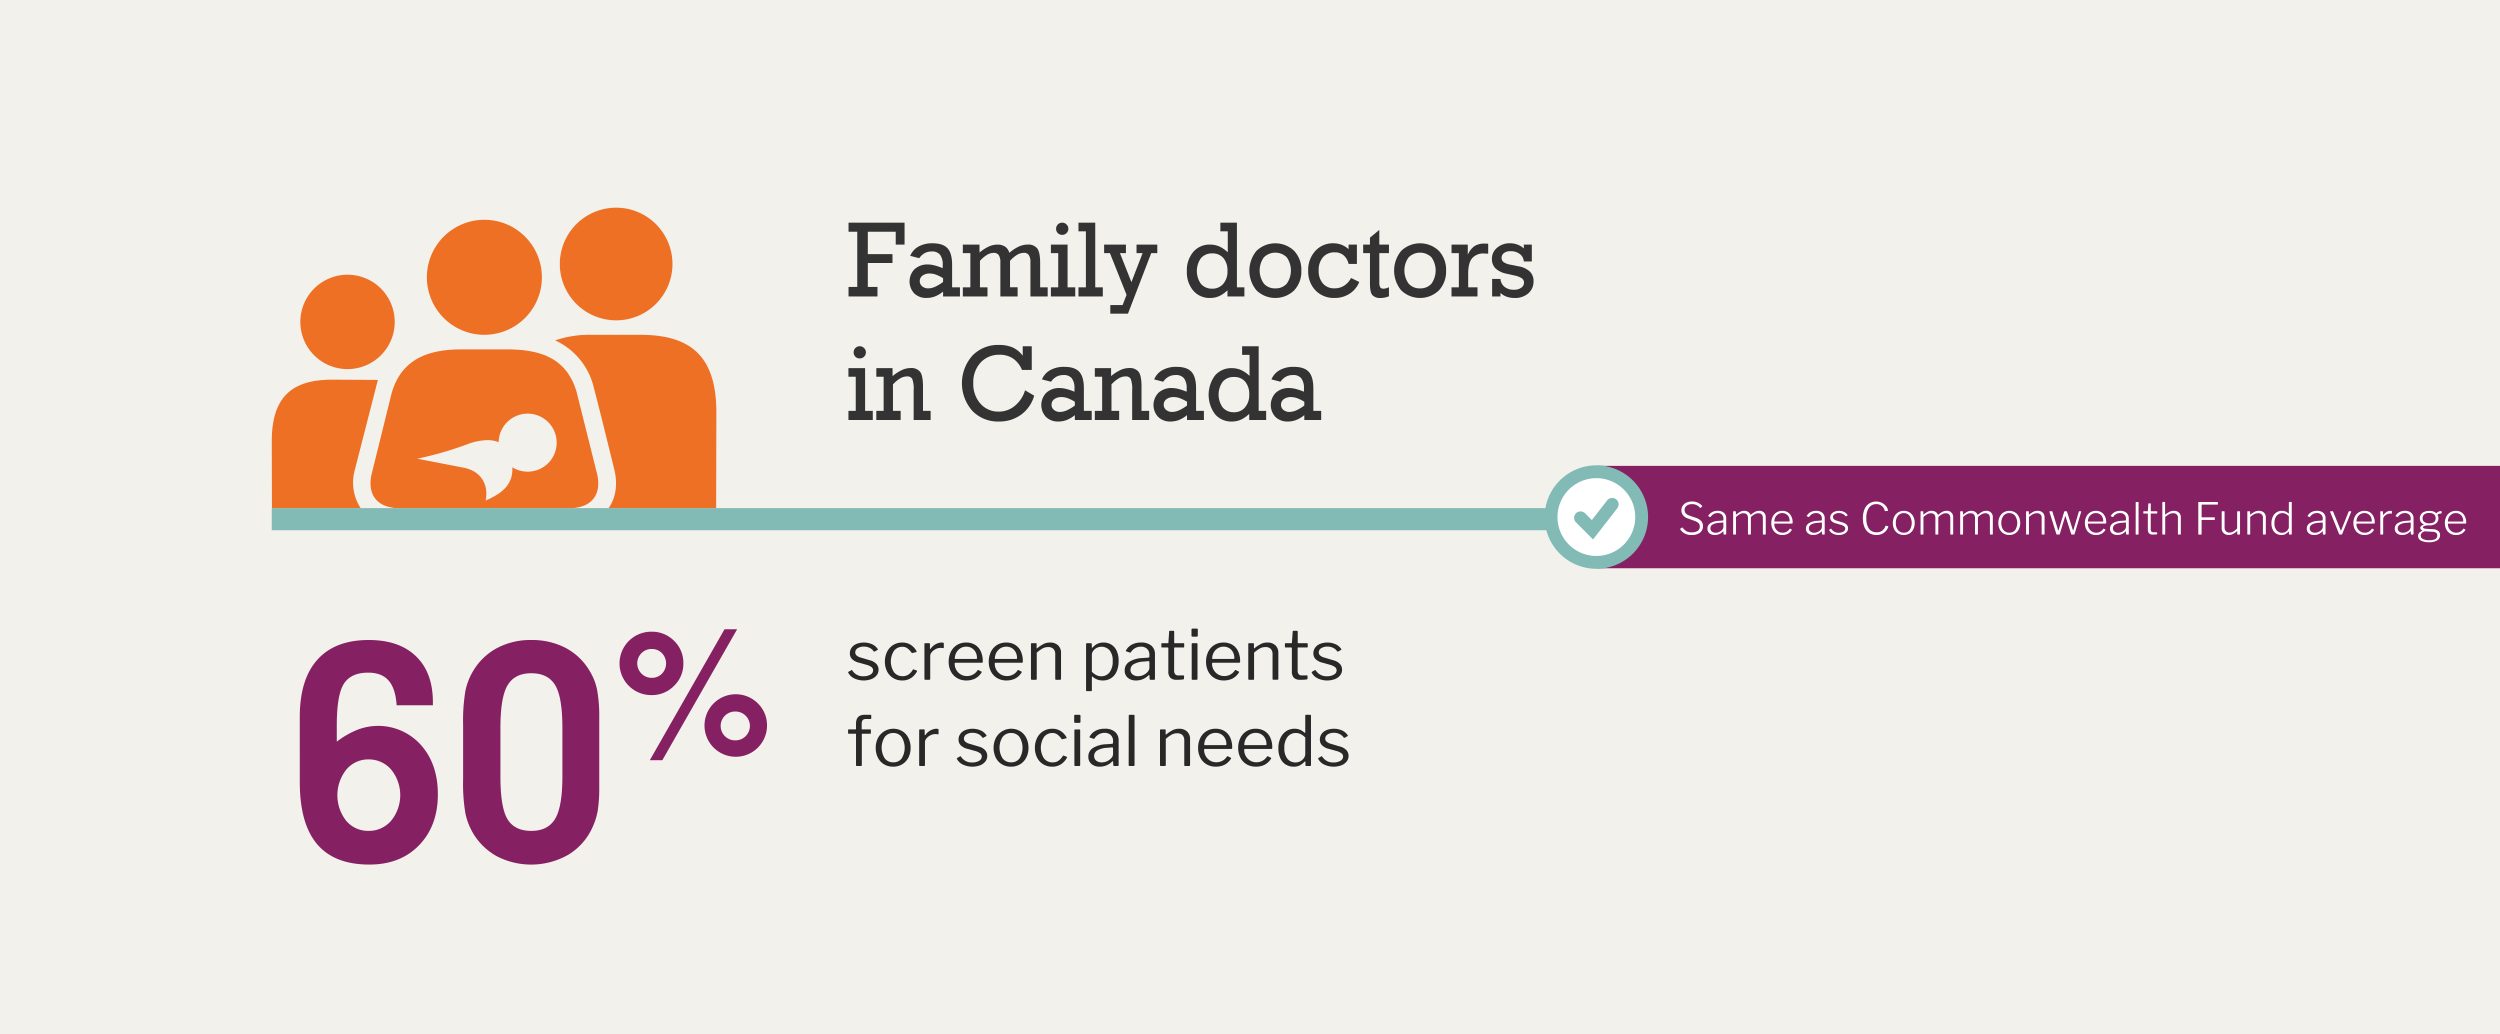 <svg xmlns="http://www.w3.org/2000/svg" width="870" height="359.874" viewBox="0 0 870 359.874"><defs><style>.cls-1{fill:#f3f1eb;}.cls-2{fill:#852062;}.cls-3{fill:#282828;}.cls-4{fill:#ed7024;}.cls-5{fill:#82bab5;}.cls-6{fill:#333;}.cls-7{fill:#fff;}</style></defs><title>cmwf</title><g id="Design"><rect class="cls-1" width="870" height="359.874"/><path class="cls-2" d="M138.029,245.439q-.366-5.811-2.774-8.584t-7.118-2.774q-5.969,0-8.454,3.846T117.2,252.505v5.6a29.993,29.993,0,0,1,7.171-4.135,19.951,19.951,0,0,1,22.089,5.261q5.915,6.623,5.914,17.194,0,10.941-6.516,17.692t-17.3,6.753q-12.2,0-18.215-7.119t-6.019-21.618V249.522q0-13.138,6.15-19.969t17.875-6.831q10.572,0,16.435,5.679t5.863,15.938v1.1Zm-9.788,43.706a10.151,10.151,0,0,0,7.878-3.533,14.085,14.085,0,0,0,0-17.8,10.148,10.148,0,0,0-7.878-3.533,9.876,9.876,0,0,0-7.72,3.533,14.389,14.389,0,0,0-.026,17.849A9.917,9.917,0,0,0,128.241,289.145Z"/><path class="cls-2" d="M161.165,271.244V252.191a61.862,61.862,0,0,1,.811-11.83,22.029,22.029,0,0,1,2.644-6.8,21.463,21.463,0,0,1,8.348-8.035,24.758,24.758,0,0,1,11.908-2.8,25.251,25.251,0,0,1,11.961,2.748,21.235,21.235,0,0,1,8.4,8.087A20.129,20.129,0,0,1,207.776,240a51.116,51.116,0,0,1,.759,10.05v23.711a51.1,51.1,0,0,1-.523,8.323,22.757,22.757,0,0,1-1.728,5.6,21.282,21.282,0,0,1-8.427,9.71,26.051,26.051,0,0,1-24.863.628,21.8,21.8,0,0,1-8.374-8.087,22.715,22.715,0,0,1-2.644-6.8A61.741,61.741,0,0,1,161.165,271.244Zm12.981-17.9V270.2q0,10.784,2.46,14.865t8.27,4.083q5.811,0,8.323-4.214t2.512-14.734V253.238q0-10.678-2.512-14.813t-8.323-4.135q-5.758,0-8.244,4.187T174.146,253.342Z"/><path class="cls-2" d="M237.811,230.85a10.6,10.6,0,0,1-3.25,7.828,10.722,10.722,0,0,1-7.827,3.219,11.032,11.032,0,1,1,0-22.063,10.741,10.741,0,0,1,7.857,3.189A10.592,10.592,0,0,1,237.811,230.85Zm-11,5.035a4.791,4.791,0,0,0,3.559-1.451,5.165,5.165,0,0,0-.015-7.151,4.834,4.834,0,0,0-3.544-1.437,4.91,4.91,0,0,0-3.575,1.451,5.032,5.032,0,0,0,0,7.121A4.878,4.878,0,0,0,226.81,235.885Zm25.321-16.9h4.39l-26.03,45.56h-4.35Zm14.792,33.628a10.878,10.878,0,1,1-3.2-7.842A10.619,10.619,0,0,1,266.923,252.608Zm-11.047,5.035a5.02,5.02,0,1,0,0-10.039,5.02,5.02,0,1,0,0,10.039Z"/><path class="cls-3" d="M302.652,225.462a4.427,4.427,0,0,0-2.028-.444,3.809,3.809,0,0,0-2.16.563,1.709,1.709,0,0,0-.84,1.477,1.414,1.414,0,0,0,.42,1,3.563,3.563,0,0,0,1.524.78l3.048.911a4.787,4.787,0,0,1,2.352,1.284,2.929,2.929,0,0,1,.768,2.029,3.078,3.078,0,0,1-.671,1.956,4.338,4.338,0,0,1-1.849,1.32,7.774,7.774,0,0,1-5.952-.265,4.438,4.438,0,0,1-2.04-1.908.4.4,0,0,1-.072-.191.218.218,0,0,1,.121-.193l.935-.527c.16-.1.279-.088.36.023a4.4,4.4,0,0,0,4.008,2.065,4.59,4.59,0,0,0,2.34-.588,1.684,1.684,0,0,0,.924-1.477,1.406,1.406,0,0,0-.552-1.127,5.149,5.149,0,0,0-1.8-.817l-2.472-.7a5.139,5.139,0,0,1-2.508-1.273,2.823,2.823,0,0,1-.756-1.992,3.325,3.325,0,0,1,.612-1.968,3.916,3.916,0,0,1,1.728-1.332,7.133,7.133,0,0,1,5.4.132,4.6,4.6,0,0,1,1.932,1.633q.168.238-.023.336l-1.009.552a.368.368,0,0,1-.144.048.329.329,0,0,1-.216-.121A3.582,3.582,0,0,0,302.652,225.462Z"/><path class="cls-3" d="M316.956,224.418a6.064,6.064,0,0,1,1.981,2.159l.048.193c0,.095-.057.152-.168.168l-1.321.312-.072.023c-.08,0-.16-.063-.239-.192a6.551,6.551,0,0,0-1.477-1.512,2.825,2.825,0,0,0-1.62-.479,3.612,3.612,0,0,0-2.976,1.38,6.847,6.847,0,0,0,.012,7.475,3.684,3.684,0,0,0,3.012,1.368,3.559,3.559,0,0,0,1.98-.551,5.155,5.155,0,0,0,1.548-1.7q.072-.12.144-.132a.282.282,0,0,1,.169.036l1.031.384c.112.048.144.152.1.311a6.257,6.257,0,0,1-2.04,2.269,5.4,5.4,0,0,1-3.1.876,5.915,5.915,0,0,1-3.12-.828,5.706,5.706,0,0,1-2.136-2.317,7.321,7.321,0,0,1-.768-3.407,7.543,7.543,0,0,1,.768-3.444,5.709,5.709,0,0,1,2.148-2.365,5.869,5.869,0,0,1,3.108-.839A5.3,5.3,0,0,1,316.956,224.418Z"/><path class="cls-3" d="M321.7,236.25v-12.1c0-.208.087-.311.264-.311h1.392a.233.233,0,0,1,.264.263v1.56c0,.1.028.152.084.169s.116-.017.18-.1a5.047,5.047,0,0,1,3.72-2.135q.84,0,.84.311v1.441q0,.24-.216.192a6.627,6.627,0,0,0-1.08-.072,3.4,3.4,0,0,0-1.512.408,4.279,4.279,0,0,0-1.368,1.056,2.029,2.029,0,0,0-.552,1.32V236.2a.319.319,0,0,1-.36.361h-1.32Q321.7,236.562,321.7,236.25Z"/><path class="cls-3" d="M332.8,233.13a4.25,4.25,0,0,0,1.523,1.559,4.035,4.035,0,0,0,2.113.577,4.272,4.272,0,0,0,3.744-1.993.355.355,0,0,1,.168-.108.288.288,0,0,1,.168.036l1.008.5c.128.081.144.192.048.337a5.869,5.869,0,0,1-2.232,2.1,6.762,6.762,0,0,1-3.1.66,6.1,6.1,0,0,1-3.144-.817,5.649,5.649,0,0,1-2.172-2.292,7.09,7.09,0,0,1-.78-3.372,7.621,7.621,0,0,1,.792-3.563,5.691,5.691,0,0,1,2.172-2.34,5.988,5.988,0,0,1,3.108-.816,5.884,5.884,0,0,1,3.036.767,5.144,5.144,0,0,1,2.028,2.244,7.892,7.892,0,0,1,.72,3.492v.1a.587.587,0,0,1-.072.324.322.322,0,0,1-.288.109h-9.192c-.144,0-.216.12-.216.359A4.223,4.223,0,0,0,332.8,233.13Zm6.78-3.817a.6.6,0,0,0,.336-.059.37.37,0,0,0,.072-.276,4.354,4.354,0,0,0-.444-1.956,3.527,3.527,0,0,0-1.3-1.441,3.627,3.627,0,0,0-1.98-.539,3.739,3.739,0,0,0-2.136.611,4.049,4.049,0,0,0-1.393,1.584,4.421,4.421,0,0,0-.455,2.076Z"/><path class="cls-3" d="M346.739,233.13a4.24,4.24,0,0,0,1.525,1.559,4.026,4.026,0,0,0,2.112.577,4.269,4.269,0,0,0,3.744-1.993.355.355,0,0,1,.168-.108.287.287,0,0,1,.168.036l1.008.5c.128.081.144.192.048.337a5.857,5.857,0,0,1-2.233,2.1,6.754,6.754,0,0,1-3.095.66,6.1,6.1,0,0,1-3.144-.817,5.658,5.658,0,0,1-2.173-2.292,7.113,7.113,0,0,1-.779-3.372,7.621,7.621,0,0,1,.792-3.563,5.684,5.684,0,0,1,2.172-2.34,5.989,5.989,0,0,1,3.107-.816,5.882,5.882,0,0,1,3.036.767,5.146,5.146,0,0,1,2.029,2.244,7.893,7.893,0,0,1,.719,3.492v.1a.588.588,0,0,1-.071.324.323.323,0,0,1-.288.109h-9.192c-.144,0-.216.12-.216.359A4.222,4.222,0,0,0,346.739,233.13Zm6.781-3.817a.6.6,0,0,0,.336-.059.374.374,0,0,0,.072-.276,4.367,4.367,0,0,0-.444-1.956,3.52,3.52,0,0,0-1.3-1.441,3.629,3.629,0,0,0-1.98-.539,3.747,3.747,0,0,0-2.137.611,4.044,4.044,0,0,0-1.391,1.584,4.4,4.4,0,0,0-.456,2.076Z"/><path class="cls-3" d="M358.776,236.25v-12.1c0-.208.087-.311.263-.311h1.441a.233.233,0,0,1,.263.263V225.5c0,.177.073.2.217.072a13.065,13.065,0,0,1,2.292-1.511,4.837,4.837,0,0,1,2.124-.456,3.93,3.93,0,0,1,2.844.984,3.5,3.5,0,0,1,1.019,2.64v8.952q0,.384-.359.384h-1.345a.275.275,0,0,1-.311-.312v-8.568a2.585,2.585,0,0,0-.613-1.848,2.474,2.474,0,0,0-1.883-.648,3.971,3.971,0,0,0-1.861.444,11.7,11.7,0,0,0-2.076,1.5V236.2a.307.307,0,0,1-.359.361h-1.321Q358.776,236.562,358.776,236.25Z"/><path class="cls-3" d="M379.943,224.2v1.009c0,.144.041.216.121.216a.331.331,0,0,0,.192-.12,12.033,12.033,0,0,1,.888-.817,4.254,4.254,0,0,1,1.128-.6,4.822,4.822,0,0,1,1.752-.288,5.114,5.114,0,0,1,2.7.719,4.9,4.9,0,0,1,1.872,2.16,8.186,8.186,0,0,1,.683,3.529,8.907,8.907,0,0,1-.683,3.647,5.033,5.033,0,0,1-4.836,3.145,5.1,5.1,0,0,1-3.408-1.2c-.113-.112-.2-.168-.264-.168-.08,0-.12.1-.12.311v4.465c0,.207-.088.312-.264.312h-1.488c-.177,0-.264-.1-.264-.312V224.226a.427.427,0,0,1,.084-.288.385.385,0,0,1,.3-.1h1.272C379.832,223.842,379.943,223.962,379.943,224.2Zm1.573,10.74a3.733,3.733,0,0,0,1.716.4,3.517,3.517,0,0,0,2.892-1.368,6.184,6.184,0,0,0,1.092-3.937,5.541,5.541,0,0,0-1.08-3.731,3.756,3.756,0,0,0-4.512-.817,3.426,3.426,0,0,0-1.212,1.069,2.237,2.237,0,0,0-.444,1.271v5.929A5.937,5.937,0,0,0,381.516,234.941Z"/><path class="cls-3" d="M395.4,236.8a4.281,4.281,0,0,1-2.941-.948,3.218,3.218,0,0,1-1.067-2.533,3.47,3.47,0,0,1,1.62-3.023A9.387,9.387,0,0,1,397.7,229l1.872-.145c.273-.032.409-.151.409-.36v-.647a2.683,2.683,0,0,0-.8-2.052,3.044,3.044,0,0,0-2.172-.756,4.061,4.061,0,0,0-3.456,1.92.392.392,0,0,1-.145.155.225.225,0,0,1-.191-.012l-1.3-.431a.169.169,0,0,1-.119-.168.555.555,0,0,1,.071-.217,4.991,4.991,0,0,1,2.053-1.979,6.63,6.63,0,0,1,3.155-.708,5.312,5.312,0,0,1,3.6,1.091,3.8,3.8,0,0,1,1.248,3.012v8.5a.421.421,0,0,1-.072.288.372.372,0,0,1-.264.073h-1.2q-.289,0-.336-.384l-.048-1.1c-.017-.111-.057-.168-.12-.168a.327.327,0,0,0-.216.12A5.979,5.979,0,0,1,395.4,236.8Zm4.223-6.721-1.559.145a7.778,7.778,0,0,0-3.445.864,2.218,2.218,0,0,0-1.212,1.991,2,2,0,0,0,.733,1.633,2.992,2.992,0,0,0,1.956.6,4.23,4.23,0,0,0,1.464-.263,4.293,4.293,0,0,0,1.271-.721,3.5,3.5,0,0,0,.853-.924,1.827,1.827,0,0,0,.3-.947v-1.992C399.984,230.21,399.863,230.081,399.623,230.081Z"/><path class="cls-3" d="M408.791,225.329c-.128,0-.191.072-.191.217v7.607a2.306,2.306,0,0,0,.359,1.489,1.5,1.5,0,0,0,1.176.408h1.656a.234.234,0,0,1,.265.263l-.025.817c0,.16-.1.264-.288.311a13.869,13.869,0,0,1-2.256.121,2.993,2.993,0,0,1-2.208-.708,3.109,3.109,0,0,1-.7-2.245v-8.015c0-.176-.08-.265-.24-.265h-1.92c-.176,0-.264-.079-.264-.239v-1.009a.212.212,0,0,1,.241-.239h2.04c.111,0,.168-.065.168-.193l.263-3.815q0-.312.264-.312h1.2q.288,0,.288.335v3.792a.171.171,0,0,0,.193.193h3.023c.176,0,.265.071.265.216v1.032c0,.16-.089.239-.265.239Z"/><path class="cls-3" d="M416.831,221.105a.513.513,0,0,1-.1.348.431.431,0,0,1-.335.109h-1.392q-.36,0-.36-.409v-2.015c0-.256.111-.384.336-.384H416.5a.324.324,0,0,1,.24.1.356.356,0,0,1,.1.263Zm-.1,15.048a.43.43,0,0,1-.1.325.519.519,0,0,1-.336.084h-1.225a.418.418,0,0,1-.288-.073.37.37,0,0,1-.071-.263V224.178q0-.336.288-.336h1.464c.176,0,.263.1.263.311Z"/><path class="cls-3" d="M422.363,233.13a4.245,4.245,0,0,0,1.524,1.559,4.032,4.032,0,0,0,2.112.577,4.269,4.269,0,0,0,3.744-1.993.36.36,0,0,1,.168-.108.287.287,0,0,1,.168.036l1.008.5c.128.081.145.192.048.337a5.855,5.855,0,0,1-2.232,2.1,6.76,6.76,0,0,1-3.1.66,6.1,6.1,0,0,1-3.145-.817,5.656,5.656,0,0,1-2.172-2.292,7.1,7.1,0,0,1-.78-3.372,7.634,7.634,0,0,1,.792-3.563,5.691,5.691,0,0,1,2.172-2.34,5.99,5.99,0,0,1,3.108-.816,5.882,5.882,0,0,1,3.036.767,5.146,5.146,0,0,1,2.029,2.244,7.906,7.906,0,0,1,.72,3.492v.1a.586.586,0,0,1-.073.324.321.321,0,0,1-.288.109h-9.191c-.145,0-.217.12-.217.359A4.223,4.223,0,0,0,422.363,233.13Zm6.781-3.817a.6.6,0,0,0,.336-.059.375.375,0,0,0,.071-.276,4.367,4.367,0,0,0-.443-1.956,3.534,3.534,0,0,0-1.3-1.441,3.633,3.633,0,0,0-1.981-.539,3.744,3.744,0,0,0-2.136.611,4.039,4.039,0,0,0-1.392,1.584,4.409,4.409,0,0,0-.455,2.076Z"/><path class="cls-3" d="M434.4,236.25v-12.1c0-.208.086-.311.263-.311h1.44a.233.233,0,0,1,.264.263V225.5c0,.177.073.2.216.072a13.1,13.1,0,0,1,2.292-1.511A4.837,4.837,0,0,1,441,223.6a3.927,3.927,0,0,1,2.844.984,3.5,3.5,0,0,1,1.02,2.64v8.952q0,.384-.36.384h-1.344a.276.276,0,0,1-.312-.312v-8.568a2.589,2.589,0,0,0-.612-1.848,2.475,2.475,0,0,0-1.884-.648,3.964,3.964,0,0,0-1.86.444,11.666,11.666,0,0,0-2.076,1.5V236.2a.307.307,0,0,1-.36.361h-1.32C434.511,236.562,434.4,236.458,434.4,236.25Z"/><path class="cls-3" d="M451.776,225.329c-.129,0-.193.072-.193.217v7.607a2.3,2.3,0,0,0,.36,1.489,1.5,1.5,0,0,0,1.176.408h1.657a.233.233,0,0,1,.263.263l-.023.817c0,.16-.1.264-.288.311a13.892,13.892,0,0,1-2.257.121,2.992,2.992,0,0,1-2.208-.708,3.1,3.1,0,0,1-.695-2.245v-8.015c0-.176-.081-.265-.241-.265h-1.92c-.176,0-.263-.079-.263-.239v-1.009a.211.211,0,0,1,.239-.239h2.04c.112,0,.168-.065.168-.193l.265-3.815c0-.208.087-.312.263-.312h1.2c.192,0,.289.112.289.335v3.792a.17.17,0,0,0,.191.193h3.024c.176,0,.264.071.264.216v1.032c0,.16-.088.239-.264.239Z"/><path class="cls-3" d="M463.955,225.462a4.433,4.433,0,0,0-2.028-.444,3.806,3.806,0,0,0-2.16.563,1.709,1.709,0,0,0-.84,1.477,1.414,1.414,0,0,0,.42,1,3.563,3.563,0,0,0,1.524.78l3.048.911a4.787,4.787,0,0,1,2.352,1.284,2.934,2.934,0,0,1,.768,2.029,3.073,3.073,0,0,1-.672,1.956,4.328,4.328,0,0,1-1.848,1.32,7.774,7.774,0,0,1-5.952-.265,4.438,4.438,0,0,1-2.04-1.908.4.4,0,0,1-.072-.191.217.217,0,0,1,.12-.193l.936-.527c.16-.1.279-.088.36.023a4.4,4.4,0,0,0,4.008,2.065,4.593,4.593,0,0,0,2.34-.588,1.684,1.684,0,0,0,.924-1.477,1.406,1.406,0,0,0-.552-1.127,5.149,5.149,0,0,0-1.8-.817l-2.473-.7a5.14,5.14,0,0,1-2.507-1.273,2.823,2.823,0,0,1-.756-1.992,3.325,3.325,0,0,1,.612-1.968,3.911,3.911,0,0,1,1.728-1.332,7.133,7.133,0,0,1,5.4.132,4.607,4.607,0,0,1,1.932,1.633q.168.238-.024.336l-1.009.552a.36.36,0,0,1-.143.048.327.327,0,0,1-.216-.121A3.582,3.582,0,0,0,463.955,225.462Z"/><path class="cls-3" d="M303.072,254.081v1.032c0,.145-.08.216-.24.216H300.1c-.128,0-.192.072-.192.217v10.68q0,.336-.288.336h-1.464q-.264,0-.264-.312V255.522c0-.128-.056-.193-.168-.193h-2.352c-.16,0-.24-.071-.24-.216v-1.032c0-.159.088-.239.264-.239h2.28c.145,0,.216-.08.216-.24V251.85q0-3.1,3-3.1h1.992c.208,0,.313.1.313.288v.936c0,.16-.089.24-.265.24h-1.68q-1.392,0-1.391,1.727v1.681a.19.19,0,0,0,.215.216h2.76A.212.212,0,0,1,303.072,254.081Z"/><path class="cls-3" d="M307.644,265.974a5.593,5.593,0,0,1-2.136-2.317,7.361,7.361,0,0,1-.756-3.384,7.445,7.445,0,0,1,.779-3.456A6.089,6.089,0,0,1,314,254.453a5.73,5.73,0,0,1,2.136,2.364,7.575,7.575,0,0,1,.756,3.433,7.271,7.271,0,0,1-.768,3.384,5.766,5.766,0,0,1-2.148,2.328,5.949,5.949,0,0,1-3.157.84A6.068,6.068,0,0,1,307.644,265.974Zm6.144-2.04a7.123,7.123,0,0,0-.024-7.464,3.489,3.489,0,0,0-2.916-1.38,3.544,3.544,0,0,0-2.952,1.38,6.967,6.967,0,0,0,0,7.452,3.581,3.581,0,0,0,2.976,1.367A3.47,3.47,0,0,0,313.788,263.934Z"/><path class="cls-3" d="M319.872,266.25v-12.1c0-.208.087-.311.264-.311h1.391a.234.234,0,0,1,.265.263v1.56c0,.1.027.152.084.169s.115-.017.18-.1a5.047,5.047,0,0,1,3.72-2.135c.56,0,.839.1.839.311v1.441c0,.16-.071.224-.215.192a6.64,6.64,0,0,0-1.081-.072,3.4,3.4,0,0,0-1.511.408,4.279,4.279,0,0,0-1.368,1.056,2.023,2.023,0,0,0-.552,1.32V266.2a.319.319,0,0,1-.361.361h-1.319Q319.872,266.562,319.872,266.25Z"/><path class="cls-3" d="M340.476,255.462a4.435,4.435,0,0,0-2.029-.444,3.811,3.811,0,0,0-2.16.563,1.711,1.711,0,0,0-.84,1.477,1.414,1.414,0,0,0,.42,1,3.568,3.568,0,0,0,1.525.78l3.048.911a4.788,4.788,0,0,1,2.351,1.284,2.93,2.93,0,0,1,.769,2.029,3.079,3.079,0,0,1-.672,1.956,4.332,4.332,0,0,1-1.849,1.32,7.774,7.774,0,0,1-5.952-.265,4.438,4.438,0,0,1-2.04-1.908.4.4,0,0,1-.071-.191.217.217,0,0,1,.12-.193l.935-.527c.161-.1.28-.088.361.023a4.4,4.4,0,0,0,4.008,2.065,4.589,4.589,0,0,0,2.339-.588,1.682,1.682,0,0,0,.924-1.477,1.4,1.4,0,0,0-.552-1.127,5.143,5.143,0,0,0-1.8-.817l-2.473-.695a5.139,5.139,0,0,1-2.508-1.273,2.823,2.823,0,0,1-.756-1.992,3.319,3.319,0,0,1,.613-1.968,3.908,3.908,0,0,1,1.727-1.332,7.136,7.136,0,0,1,5.4.132,4.6,4.6,0,0,1,1.931,1.633q.17.238-.023.336l-1.009.552a.359.359,0,0,1-.144.048.327.327,0,0,1-.215-.121A3.582,3.582,0,0,0,340.476,255.462Z"/><path class="cls-3" d="M348.659,265.974a5.584,5.584,0,0,1-2.135-2.317,8,8,0,0,1,.023-6.84,6.089,6.089,0,0,1,8.473-2.364,5.721,5.721,0,0,1,2.135,2.364,7.575,7.575,0,0,1,.756,3.433,7.283,7.283,0,0,1-.767,3.384A5.768,5.768,0,0,1,355,265.962a5.945,5.945,0,0,1-3.156.84A6.072,6.072,0,0,1,348.659,265.974Zm6.145-2.04a7.12,7.12,0,0,0-.025-7.464,3.487,3.487,0,0,0-2.916-1.38,3.546,3.546,0,0,0-2.952,1.38,6.967,6.967,0,0,0,0,7.452,3.583,3.583,0,0,0,2.977,1.367A3.47,3.47,0,0,0,354.8,263.934Z"/><path class="cls-3" d="M369.155,254.418a6.055,6.055,0,0,1,1.981,2.159l.048.193c0,.1-.057.152-.168.168l-1.321.312-.072.023c-.08,0-.16-.063-.239-.192a6.551,6.551,0,0,0-1.477-1.512,2.821,2.821,0,0,0-1.62-.479,3.609,3.609,0,0,0-2.975,1.38,6.845,6.845,0,0,0,.011,7.475,3.685,3.685,0,0,0,3.012,1.368,3.565,3.565,0,0,0,1.981-.551,5.153,5.153,0,0,0,1.547-1.7q.072-.12.144-.132a.282.282,0,0,1,.169.036l1.031.384c.112.048.145.152.1.311a6.257,6.257,0,0,1-2.04,2.269,5.4,5.4,0,0,1-3.1.876,5.915,5.915,0,0,1-3.12-.828,5.706,5.706,0,0,1-2.136-2.317,7.333,7.333,0,0,1-.767-3.407,7.556,7.556,0,0,1,.767-3.444,5.705,5.705,0,0,1,2.149-2.365,5.866,5.866,0,0,1,3.107-.839A5.3,5.3,0,0,1,369.155,254.418Z"/><path class="cls-3" d="M376.007,251.105a.513.513,0,0,1-.1.348.434.434,0,0,1-.336.109h-1.391q-.362,0-.361-.409v-2.015q0-.384.336-.384h1.512a.324.324,0,0,1,.24.1.356.356,0,0,1,.1.263Zm-.1,15.048a.43.43,0,0,1-.1.325.519.519,0,0,1-.336.084h-1.225a.416.416,0,0,1-.288-.073.37.37,0,0,1-.071-.263V254.178c0-.224.095-.336.288-.336h1.464c.175,0,.263.1.263.311Z"/><path class="cls-3" d="M382.751,266.8a4.278,4.278,0,0,1-2.94-.948,3.219,3.219,0,0,1-1.068-2.533,3.47,3.47,0,0,1,1.62-3.023,9.391,9.391,0,0,1,4.692-1.3l1.872-.145c.272-.032.408-.151.408-.36v-.647a2.68,2.68,0,0,0-.8-2.052,3.042,3.042,0,0,0-2.171-.756,4.063,4.063,0,0,0-3.457,1.92.384.384,0,0,1-.144.155.225.225,0,0,1-.191-.012l-1.3-.431a.169.169,0,0,1-.119-.168.555.555,0,0,1,.071-.217,4.985,4.985,0,0,1,2.053-1.979,6.627,6.627,0,0,1,3.155-.708,5.311,5.311,0,0,1,3.6,1.091,3.8,3.8,0,0,1,1.248,3.012v8.5a.415.415,0,0,1-.072.288.372.372,0,0,1-.264.073h-1.2q-.288,0-.336-.384l-.047-1.105c-.017-.111-.057-.168-.121-.168a.327.327,0,0,0-.215.12A5.983,5.983,0,0,1,382.751,266.8Zm4.224-6.721-1.56.145a7.774,7.774,0,0,0-3.444.864,2.217,2.217,0,0,0-1.212,1.991,2,2,0,0,0,.732,1.633,3,3,0,0,0,1.956.6,4.222,4.222,0,0,0,1.464-.263,4.286,4.286,0,0,0,1.272-.721,3.5,3.5,0,0,0,.852-.924,1.818,1.818,0,0,0,.3-.947v-1.992C387.335,260.21,387.215,260.081,386.975,260.081Z"/><path class="cls-3" d="M394.823,266.153a.426.426,0,0,1-.1.325.515.515,0,0,1-.336.084h-1.248a.415.415,0,0,1-.288-.073.369.369,0,0,1-.072-.263l.024-17.136c0-.225.095-.336.288-.336h1.44c.192,0,.288.1.288.311Z"/><path class="cls-3" d="M403.679,266.25v-12.1c0-.208.087-.311.264-.311h1.439a.233.233,0,0,1,.265.263V255.5q0,.265.215.072a13.139,13.139,0,0,1,2.292-1.511,4.837,4.837,0,0,1,2.124-.456,3.925,3.925,0,0,1,2.844.984,3.5,3.5,0,0,1,1.021,2.64v8.952q0,.384-.361.384h-1.343a.276.276,0,0,1-.313-.312v-8.568a2.593,2.593,0,0,0-.611-1.848,2.475,2.475,0,0,0-1.885-.648,3.957,3.957,0,0,0-1.859.444,11.631,11.631,0,0,0-2.077,1.5V266.2a.307.307,0,0,1-.36.361h-1.319C403.79,266.562,403.679,266.458,403.679,266.25Z"/><path class="cls-3" d="M419.6,263.13a4.242,4.242,0,0,0,1.523,1.559,4.034,4.034,0,0,0,2.112.577,4.272,4.272,0,0,0,3.745-1.993.355.355,0,0,1,.168-.108.285.285,0,0,1,.167.036l1.008.5c.128.081.145.192.048.337a5.86,5.86,0,0,1-2.231,2.1,6.767,6.767,0,0,1-3.1.66,6.1,6.1,0,0,1-3.145-.817,5.654,5.654,0,0,1-2.171-2.292,7.091,7.091,0,0,1-.781-3.372,7.634,7.634,0,0,1,.792-3.563,5.7,5.7,0,0,1,2.172-2.34,5.991,5.991,0,0,1,3.109-.816,5.884,5.884,0,0,1,3.036.767,5.144,5.144,0,0,1,2.028,2.244,7.892,7.892,0,0,1,.72,3.492v.1a.6.6,0,0,1-.072.324.323.323,0,0,1-.289.109h-9.191c-.145,0-.217.12-.217.359A4.224,4.224,0,0,0,419.6,263.13Zm6.78-3.817a.6.6,0,0,0,.336-.059c.048-.04.071-.133.071-.276a4.353,4.353,0,0,0-.443-1.956,3.534,3.534,0,0,0-1.3-1.441,3.63,3.63,0,0,0-1.981-.539,3.738,3.738,0,0,0-2.135.611,4.034,4.034,0,0,0-1.393,1.584,4.409,4.409,0,0,0-.455,2.076Z"/><path class="cls-3" d="M433.546,263.13a4.245,4.245,0,0,0,1.524,1.559,4.03,4.03,0,0,0,2.113.577,4.272,4.272,0,0,0,3.744-1.993.35.35,0,0,1,.168-.108.288.288,0,0,1,.168.036l1.008.5c.128.081.143.192.047.337a5.862,5.862,0,0,1-2.232,2.1,6.756,6.756,0,0,1-3.1.66,6.1,6.1,0,0,1-3.143-.817,5.652,5.652,0,0,1-2.173-2.292,7.1,7.1,0,0,1-.779-3.372,7.609,7.609,0,0,1,.792-3.563,5.684,5.684,0,0,1,2.172-2.34,5.986,5.986,0,0,1,3.107-.816,5.884,5.884,0,0,1,3.036.767,5.144,5.144,0,0,1,2.028,2.244,7.879,7.879,0,0,1,.72,3.492v.1a.588.588,0,0,1-.071.324.324.324,0,0,1-.288.109H433.2c-.143,0-.215.12-.215.359A4.222,4.222,0,0,0,433.546,263.13Zm6.78-3.817a.6.6,0,0,0,.336-.059.369.369,0,0,0,.073-.276,4.355,4.355,0,0,0-.445-1.956,3.513,3.513,0,0,0-1.3-1.441,3.623,3.623,0,0,0-1.979-.539,3.743,3.743,0,0,0-2.137.611,4.055,4.055,0,0,0-1.392,1.584,4.409,4.409,0,0,0-.456,2.076Z"/><path class="cls-3" d="M454.294,266.226v-1.033c0-.143-.04-.215-.12-.215a.324.324,0,0,0-.191.12,7.677,7.677,0,0,1-1.573,1.212,4.354,4.354,0,0,1-2.2.492,5.2,5.2,0,0,1-2.735-.721,4.913,4.913,0,0,1-1.9-2.172,8.076,8.076,0,0,1-.7-3.515,8.265,8.265,0,0,1,.721-3.552,5.706,5.706,0,0,1,1.991-2.389,5.1,5.1,0,0,1,2.9-.851,4.771,4.771,0,0,1,1.872.336,5.682,5.682,0,0,1,1.488.935.606.606,0,0,0,.264.145c.08,0,.12-.1.12-.313v-5.64c0-.208.088-.311.264-.311h1.465c.176,0,.263.1.263.311v17.113a.472.472,0,0,1-.072.3.414.414,0,0,1-.311.084H454.63A.3.3,0,0,1,454.294,266.226Zm-1.62-10.741a3.7,3.7,0,0,0-1.691-.4,3.575,3.575,0,0,0-2.929,1.368,6,6,0,0,0-1.1,3.863,5.591,5.591,0,0,0,1.092,3.769,3.548,3.548,0,0,0,2.8,1.248,3.418,3.418,0,0,0,1.716-.444,3.514,3.514,0,0,0,1.224-1.117,2.418,2.418,0,0,0,.444-1.343v-5.785A6.227,6.227,0,0,0,452.674,255.485Z"/><path class="cls-3" d="M466.21,255.462a4.427,4.427,0,0,0-2.028-.444,3.8,3.8,0,0,0-2.159.563,1.71,1.71,0,0,0-.841,1.477,1.411,1.411,0,0,0,.421,1,3.551,3.551,0,0,0,1.523.78l3.048.911a4.791,4.791,0,0,1,2.353,1.284,2.933,2.933,0,0,1,.767,2.029,3.073,3.073,0,0,1-.672,1.956,4.331,4.331,0,0,1-1.847,1.32,7.777,7.777,0,0,1-5.953-.265,4.438,4.438,0,0,1-2.04-1.908.415.415,0,0,1-.072-.191.218.218,0,0,1,.12-.193l.936-.527c.16-.1.28-.088.36.023a4.4,4.4,0,0,0,4.008,2.065,4.588,4.588,0,0,0,2.34-.588,1.685,1.685,0,0,0,.925-1.477,1.407,1.407,0,0,0-.553-1.127,5.14,5.14,0,0,0-1.8-.817l-2.472-.695a5.131,5.131,0,0,1-2.507-1.273,2.823,2.823,0,0,1-.756-1.992,3.324,3.324,0,0,1,.611-1.968,3.908,3.908,0,0,1,1.729-1.332,7.131,7.131,0,0,1,5.4.132,4.61,4.61,0,0,1,1.933,1.633q.166.238-.025.336l-1.008.552a.368.368,0,0,1-.144.048.329.329,0,0,1-.216-.121A3.582,3.582,0,0,0,466.21,255.462Z"/><path class="cls-4" d="M139.126,192.3v-9.05c-7.105-.875-11.314-2.889-13.8-6.706a16.242,16.242,0,0,1-1.99-12.468L131.5,132.21l-15.844-.086c-13.763,0-21.078,5.7-21.078,21.438l.076,30.791a8.227,8.227,0,0,0,6.124,7.95Z"/><path class="cls-4" d="M222.747,116.512H206.086a37.638,37.638,0,0,0-12.9,1.941,24.082,24.082,0,0,1,13.368,16.091c2.128,8.011,7.383,29.5,7.383,29.5,1,4.821.305,9.172-2.009,12.58a14.635,14.635,0,0,1-9.978,6.085l-4.786.833V192.3h44.323a10.364,10.364,0,0,0,7.717-10.011l.09-38.78C249.3,123.688,240.081,116.512,222.747,116.512Z"/><path class="cls-4" d="M214.413,111.476a19.6,19.6,0,1,0-19.595-19.6A19.6,19.6,0,0,0,214.413,111.476Z"/><path class="cls-4" d="M129.249,165.3c-1.224,5.922,1.148,10.291,7,11.31l9.935,1.739.011,13.951h44.786V178.349l9.91-1.736c5.846-1.019,8.222-5.388,6.987-11.31l-7.248-28.993c-3.22-10.835-11.308-14.716-24.031-14.716H160.467c-12.719,0-20.91,4.217-24.13,15.053Zm33.584-10.775a20.619,20.619,0,0,1,6.827-1.354,9.64,9.64,0,0,1,3.866.723,10.1,10.1,0,1,1,4.756,8.721c.251,3.91-1.4,7.045-5.184,9.446a29.832,29.832,0,0,1-4.1,2.143c1.113-5.515-1.556-10.024-7.125-11.337l-16.644-3.24A124.261,124.261,0,0,0,162.833,154.528Z"/><path class="cls-4" d="M120.943,128.447a16.422,16.422,0,1,0-16.422-16.418A16.413,16.413,0,0,0,120.943,128.447Z"/><path class="cls-4" d="M168.563,116.512A20.013,20.013,0,1,0,148.552,96.5,20.012,20.012,0,0,0,168.563,116.512Z"/><rect class="cls-1" x="93.044" y="176.839" width="176.015" height="23.6"/><rect class="cls-5" x="94.574" y="176.827" width="494.09" height="7.693"/><path class="cls-6" d="M295.293,103.168V99.844h3.035v-19.2h-3.035V77.5h19.494v7.623h-3.072v-4.48H302v7.8h8.581v3.073H302v8.328h3.36v3.324Z"/><path class="cls-6" d="M328.192,103.168v-1.7a10.643,10.643,0,0,1-2.8,1.68,8.027,8.027,0,0,1-2.945.541,5.892,5.892,0,0,1-4.291-1.589,6.092,6.092,0,0,1,.126-8.437,6.589,6.589,0,0,1,4.653-1.626,9.574,9.574,0,0,1,2.267.316,21.255,21.255,0,0,1,2.864.967V92.256a5.7,5.7,0,0,0-.922-3.6,3.5,3.5,0,0,0-2.89-1.138,5.1,5.1,0,0,0-2.439.56,5.718,5.718,0,0,0-1.915,1.772l-3.144-.814a6.459,6.459,0,0,1,2.882-3.233,9.78,9.78,0,0,1,4.887-1.139q3.612,0,5.211,1.734t1.6,5.782v7.8h2.728v3.18Zm0-5.041V96.809a14.515,14.515,0,0,0-2.565-1.265,6.3,6.3,0,0,0-2.06-.361,4.06,4.06,0,0,0-2.529.731,2.305,2.305,0,0,0-.958,1.924,2.27,2.27,0,0,0,.831,1.8,3.156,3.156,0,0,0,2.132.714,5.94,5.94,0,0,0,2.34-.542A14.861,14.861,0,0,0,328.192,98.127Z"/><path class="cls-6" d="M340.875,87.884a14.586,14.586,0,0,1,3.27-2.114,7.269,7.269,0,0,1,2.944-.651,4.636,4.636,0,0,1,2.7.723,3.814,3.814,0,0,1,1.454,2.15,14.1,14.1,0,0,1,3.279-2.177,7.457,7.457,0,0,1,3.08-.7,3.915,3.915,0,0,1,3.369,1.356q1,1.355,1,5.076v8.437h2.62v3.18h-6V91.208a4.286,4.286,0,0,0-.551-2.421,1.936,1.936,0,0,0-1.708-.8,4.727,4.727,0,0,0-2.348.678,10.552,10.552,0,0,0-2.493,2.1v9.214h2.637v3.18h-6V91.262a4.356,4.356,0,0,0-.56-2.466,1.969,1.969,0,0,0-1.734-.8,4.634,4.634,0,0,0-2.331.678,10.748,10.748,0,0,0-2.475,2.1v9.214h2.62v3.18h-8.582v-3.18h2.62V88.1h-2.62V85.119h5.8Z"/><path class="cls-6" d="M371.515,99.988h2.674v3.18h-8.473v-3.18h2.547V88.1h-2.547V85.119h5.8Zm-3.992-20.4a2.095,2.095,0,0,1,2.113-2.1,2.094,2.094,0,0,1,1.509.623,1.987,1.987,0,0,1,.641,1.473,2.066,2.066,0,0,1-.623,1.535,2.094,2.094,0,0,1-1.527.614,2.044,2.044,0,0,1-1.508-.605A2.09,2.09,0,0,1,367.523,79.592Z"/><path class="cls-6" d="M377.893,80.494h-2.584v-3h5.836V99.988h2.637v3.18h-8.473v-3.18h2.584Z"/><path class="cls-6" d="M386.384,109.166v-3h4.282l1.373-3.56L386.257,88.1h-2.023V85.119h7.588V88.1h-2.078l3.993,10.081L397.621,88.1h-2.114V85.119h7.227V88.1H400.62l-8.093,21.065Z"/><path class="cls-6" d="M427.268,80.494h-2.583v-3h5.763V99.988h2.6v3.18H427.16v-2.15a10.434,10.434,0,0,1-2.918,2.042,7.653,7.653,0,0,1-3.116.631,7.419,7.419,0,0,1-5.863-2.546,9.863,9.863,0,0,1-2.231-6.739,9.856,9.856,0,0,1,2.231-6.748,7.432,7.432,0,0,1,5.863-2.539,7.839,7.839,0,0,1,3.179.642,10.638,10.638,0,0,1,2.963,2.051Zm-5.4,19.964a4.84,4.84,0,0,0,3.821-1.681,6.494,6.494,0,0,0,1.473-4.443,6.678,6.678,0,0,0-1.409-4.518,4.871,4.871,0,0,0-3.885-1.625,4.959,4.959,0,0,0-3.929,1.635,7.73,7.73,0,0,0,.009,8.988A4.952,4.952,0,0,0,421.866,100.458Z"/><path class="cls-6" d="M452.868,94.171a9.561,9.561,0,0,1-2.511,6.892,9.463,9.463,0,0,1-13.08.009,10.787,10.787,0,0,1,0-13.794,9.474,9.474,0,0,1,13.08.019A9.539,9.539,0,0,1,452.868,94.171ZM443.8,100.35a5.038,5.038,0,0,0,3.993-1.645,7.969,7.969,0,0,0,.008-9.141,5.659,5.659,0,0,0-7.985.009,7.85,7.85,0,0,0,.009,9.115A5.027,5.027,0,0,0,443.8,100.35Z"/><path class="cls-6" d="M469.309,91.84a5.587,5.587,0,0,0-1.735-3,4.609,4.609,0,0,0-3.071-1.03,5.2,5.2,0,0,0-4.1,1.689,6.732,6.732,0,0,0-1.5,4.634,6.578,6.578,0,0,0,1.491,4.553,5.173,5.173,0,0,0,4.056,1.662,6.092,6.092,0,0,0,3.315-.94,6.768,6.768,0,0,0,2.394-2.674l2.854,1.391a8.579,8.579,0,0,1-3.342,4.074,9.37,9.37,0,0,1-5.221,1.49,8.86,8.86,0,0,1-6.649-2.619,9.478,9.478,0,0,1-2.547-6.9,9.676,9.676,0,0,1,2.466-6.829,8.147,8.147,0,0,1,6.26-2.674,7.862,7.862,0,0,1,2.845.5,8.275,8.275,0,0,1,2.485,1.544v-1.59h2.89V91.84Z"/><path class="cls-6" d="M480,98.182a3.558,3.558,0,0,0,.316,1.8,1.252,1.252,0,0,0,1.129.478,3.365,3.365,0,0,0,.859-.117,7.319,7.319,0,0,0,1.056-.389V103.1a7.891,7.891,0,0,1-1.4.442,6.772,6.772,0,0,1-1.436.153,3.68,3.68,0,0,1-2.936-.993q-.84-.993-.84-3.974V88.1h-2.367V85.119h2.367V82.7L480,80.007v5.112h3.36V88.1H480Z"/><path class="cls-6" d="M503.237,94.171a9.561,9.561,0,0,1-2.511,6.892,9.463,9.463,0,0,1-13.08.009,10.787,10.787,0,0,1,0-13.794,9.474,9.474,0,0,1,13.08.019A9.539,9.539,0,0,1,503.237,94.171Zm-9.069,6.179a5.038,5.038,0,0,0,3.993-1.645,7.971,7.971,0,0,0,.009-9.141,5.66,5.66,0,0,0-7.986.009,7.85,7.85,0,0,0,.009,9.115A5.027,5.027,0,0,0,494.168,100.35Z"/><path class="cls-6" d="M507.682,99.988V88.1h-2.548V85.119h5.655V88.66a6.988,6.988,0,0,1,2.277-2.972,6.042,6.042,0,0,1,3.468-.912q.308,0,.651.009t.7.028V88.3a.9.9,0,0,1-.108-.018q-.831-.054-1.247-.054a5.157,5.157,0,0,0-4.255,1.662q-1.346,1.662-1.345,5.33v4.769h3.234v3.18h-9.034v-3.18Z"/><path class="cls-6" d="M519.262,103.168V97.062h2.891a3.889,3.889,0,0,0,1.436,2.773,5.069,5.069,0,0,0,3.261,1,4.267,4.267,0,0,0,2.53-.7,2.1,2.1,0,0,0,.975-1.78,1.781,1.781,0,0,0-.723-1.481,7.066,7.066,0,0,0-2.565-.994l-2.782-.632a7.95,7.95,0,0,1-3.875-1.87,4.512,4.512,0,0,1-1.22-3.315,4.884,4.884,0,0,1,1.8-3.848,6.618,6.618,0,0,1,4.489-1.554,7.31,7.31,0,0,1,2.611.461,6.841,6.841,0,0,1,2.2,1.346V85.119h2.782v5.872h-2.782a3.473,3.473,0,0,0-1.4-2.6,5.141,5.141,0,0,0-3.224-.976,3.685,3.685,0,0,0-2.268.633,2.017,2.017,0,0,0-.84,1.7,1.764,1.764,0,0,0,.669,1.445,5.535,5.535,0,0,0,2.258.886l3.071.614a7.583,7.583,0,0,1,3.849,1.834,4.507,4.507,0,0,1,1.264,3.315,5.394,5.394,0,0,1-1.816,4.246,6.993,6.993,0,0,1-4.814,1.607,8.045,8.045,0,0,1-2.71-.442,6.086,6.086,0,0,1-2.168-1.31v1.229Z"/><path class="cls-6" d="M301.056,142.988h2.674v3.18h-8.473v-3.18H297.8V131.1h-2.547v-2.982h5.8Zm-3.992-20.4a2.095,2.095,0,0,1,2.113-2.1,2.092,2.092,0,0,1,1.509.623,1.987,1.987,0,0,1,.641,1.473,2.066,2.066,0,0,1-.623,1.535,2.094,2.094,0,0,1-1.527.614,2.044,2.044,0,0,1-1.508-.605A2.09,2.09,0,0,1,297.064,122.592Z"/><path class="cls-6" d="M307.506,142.988V131.1h-2.547v-2.982h5.654v2.765a15.474,15.474,0,0,1,3.3-2.132,7.188,7.188,0,0,1,2.954-.668,3.906,3.906,0,0,1,3.352,1.327q.984,1.329.984,5.14v8.437h2.656v3.18h-5.908V135.889a9.937,9.937,0,0,0-.5-4.057,1.91,1.91,0,0,0-1.8-.84,4.767,4.767,0,0,0-2.358.668,11.175,11.175,0,0,0-2.538,2.114v9.214h2.674v3.18h-8.473v-3.18Z"/><path class="cls-6" d="M355.653,128.734a8.913,8.913,0,0,0-3.089-3.948,8.12,8.12,0,0,0-4.68-1.327,8.66,8.66,0,0,0-6.639,2.719,10.047,10.047,0,0,0-2.538,7.144,10.266,10.266,0,0,0,2.493,7.164,8.214,8.214,0,0,0,6.377,2.755,8.647,8.647,0,0,0,5.592-2.014,11.012,11.012,0,0,0,3.55-5.411l3.18,1.879a12.3,12.3,0,0,1-4.535,6.6,12.756,12.756,0,0,1-7.751,2.393,12.305,12.305,0,0,1-9.258-3.73,14.53,14.53,0,0,1,.017-19.178,12.313,12.313,0,0,1,9.241-3.739,11.7,11.7,0,0,1,4.833.894,8.994,8.994,0,0,1,3.46,2.845V120.5h3.143v8.238Z"/><path class="cls-6" d="M374.045,146.168v-1.7a10.648,10.648,0,0,1-2.8,1.68,8.023,8.023,0,0,1-2.945.541,5.891,5.891,0,0,1-4.29-1.589,6.092,6.092,0,0,1,.126-8.437,6.588,6.588,0,0,1,4.652-1.626,9.588,9.588,0,0,1,2.268.316,21.293,21.293,0,0,1,2.863.967v-1.066a5.7,5.7,0,0,0-.921-3.6,3.5,3.5,0,0,0-2.891-1.138,5.1,5.1,0,0,0-2.439.56,5.718,5.718,0,0,0-1.915,1.772l-3.143-.814a6.457,6.457,0,0,1,2.881-3.233,9.78,9.78,0,0,1,4.887-1.139q3.613,0,5.212,1.734t1.6,5.782v7.8h2.728v3.18Zm0-5.041v-1.318a14.519,14.519,0,0,0-2.566-1.265,6.29,6.29,0,0,0-2.059-.361,4.063,4.063,0,0,0-2.53.731,2.307,2.307,0,0,0-.957,1.924,2.27,2.27,0,0,0,.831,1.8,3.154,3.154,0,0,0,2.132.714,5.939,5.939,0,0,0,2.339-.542A14.9,14.9,0,0,0,374.045,141.127Z"/><path class="cls-6" d="M383.547,142.988V131.1H381v-2.982h5.655v2.765a15.45,15.45,0,0,1,3.3-2.132,7.184,7.184,0,0,1,2.954-.668,3.9,3.9,0,0,1,3.351,1.327q.985,1.329.985,5.14v8.437H399.9v3.18H393.99V135.889a9.955,9.955,0,0,0-.5-4.057,1.911,1.911,0,0,0-1.8-.84,4.764,4.764,0,0,0-2.357.668,11.2,11.2,0,0,0-2.539,2.114v9.214h2.674v3.18H381v-3.18Z"/><path class="cls-6" d="M413.086,146.168v-1.7a10.643,10.643,0,0,1-2.8,1.68,8.027,8.027,0,0,1-2.945.541,5.892,5.892,0,0,1-4.291-1.589,6.092,6.092,0,0,1,.126-8.437,6.591,6.591,0,0,1,4.653-1.626,9.574,9.574,0,0,1,2.267.316,21.255,21.255,0,0,1,2.864.967v-1.066a5.7,5.7,0,0,0-.922-3.6,3.5,3.5,0,0,0-2.89-1.138,5.1,5.1,0,0,0-2.439.56,5.718,5.718,0,0,0-1.915,1.772l-3.144-.814a6.459,6.459,0,0,1,2.882-3.233,9.78,9.78,0,0,1,4.887-1.139q3.612,0,5.212,1.734t1.6,5.782v7.8h2.728v3.18Zm0-5.041v-1.318a14.515,14.515,0,0,0-2.565-1.265,6.3,6.3,0,0,0-2.06-.361,4.06,4.06,0,0,0-2.529.731,2.305,2.305,0,0,0-.958,1.924,2.27,2.27,0,0,0,.831,1.8,3.156,3.156,0,0,0,2.132.714,5.94,5.94,0,0,0,2.34-.542A14.861,14.861,0,0,0,413.086,141.127Z"/><path class="cls-6" d="M434.838,123.494h-2.583v-3h5.763v22.492h2.6v3.18H434.73v-2.15a10.434,10.434,0,0,1-2.918,2.042,7.654,7.654,0,0,1-3.117.631,7.417,7.417,0,0,1-5.862-2.546,11.307,11.307,0,0,1,0-13.487,7.43,7.43,0,0,1,5.862-2.539,7.844,7.844,0,0,1,3.18.642,10.638,10.638,0,0,1,2.963,2.051Zm-5.4,19.964a4.84,4.84,0,0,0,3.821-1.681,6.494,6.494,0,0,0,1.473-4.443,6.673,6.673,0,0,0-1.41-4.518,4.868,4.868,0,0,0-3.884-1.625,4.959,4.959,0,0,0-3.929,1.635,7.726,7.726,0,0,0,.009,8.988A4.952,4.952,0,0,0,429.436,143.458Z"/><path class="cls-6" d="M453.9,146.168v-1.7a10.643,10.643,0,0,1-2.8,1.68,8.027,8.027,0,0,1-2.945.541,5.892,5.892,0,0,1-4.291-1.589,6.092,6.092,0,0,1,.126-8.437,6.591,6.591,0,0,1,4.653-1.626,9.574,9.574,0,0,1,2.267.316,21.255,21.255,0,0,1,2.864.967v-1.066a5.7,5.7,0,0,0-.922-3.6,3.5,3.5,0,0,0-2.89-1.138,5.1,5.1,0,0,0-2.439.56,5.718,5.718,0,0,0-1.915,1.772l-3.144-.814a6.459,6.459,0,0,1,2.882-3.233,9.78,9.78,0,0,1,4.887-1.139q3.612,0,5.212,1.734t1.6,5.782v7.8h2.728v3.18Zm0-5.041v-1.318a14.515,14.515,0,0,0-2.565-1.265,6.3,6.3,0,0,0-2.06-.361,4.06,4.06,0,0,0-2.529.731,2.305,2.305,0,0,0-.958,1.924,2.27,2.27,0,0,0,.831,1.8,3.156,3.156,0,0,0,2.132.714,5.94,5.94,0,0,0,2.34-.542A14.861,14.861,0,0,0,453.9,141.127Z"/><polyline class="cls-2" points="555.677 197.753 555.677 162.122 870 162.122 870 197.753"/><path class="cls-7" d="M588.833,175.45a2.988,2.988,0,0,0-1.9.55,1.854,1.854,0,0,0-.695,1.543q0,1.286,1.727,1.9l2.171.749a4.238,4.238,0,0,1,1.926,1.178,2.919,2.919,0,0,1-.451,4,4.6,4.6,0,0,1-2.881.81,4.487,4.487,0,0,1-3.975-1.9.514.514,0,0,1-.061-.153c0-.061.05-.127.153-.2l.4-.275a.282.282,0,0,1,.183-.077.2.2,0,0,1,.169.091,4.671,4.671,0,0,0,1.329,1.224,3.65,3.65,0,0,0,1.773.366,3.737,3.737,0,0,0,2.08-.5,1.731,1.731,0,0,0,.749-1.552,1.6,1.6,0,0,0-.39-1.1,3.685,3.685,0,0,0-1.46-.841l-2.309-.841a3.408,3.408,0,0,1-1.712-1.162,2.758,2.758,0,0,1-.535-1.636,2.914,2.914,0,0,1,.467-1.65,2.972,2.972,0,0,1,1.315-1.078,4.772,4.772,0,0,1,1.949-.375,4.45,4.45,0,0,1,3.469,1.5.284.284,0,0,1,.062.138.174.174,0,0,1-.062.123l-.549.443a.139.139,0,0,1-.092.046q-.062,0-.153-.123A3.33,3.33,0,0,0,588.833,175.45Z"/><path class="cls-7" d="M598.273,185.89a3.759,3.759,0,0,1-1.491.291,2.794,2.794,0,0,1-1.9-.6,2.031,2.031,0,0,1-.689-1.62,2.165,2.165,0,0,1,1-1.88,5.951,5.951,0,0,1,2.928-.826l1.36-.107c.174-.02.26-.1.26-.229v-.443a1.827,1.827,0,0,0-.557-1.406,2.12,2.12,0,0,0-1.506-.52,2.788,2.788,0,0,0-2.339,1.3.2.2,0,0,1-.092.092.136.136,0,0,1-.106-.016l-.627-.26c-.041-.02-.062-.045-.062-.076a.206.206,0,0,1,.046-.122,3.357,3.357,0,0,1,1.3-1.246,3.949,3.949,0,0,1,1.926-.451,3.231,3.231,0,0,1,2.209.695,2.45,2.45,0,0,1,.787,1.934v5.427c0,.132-.061.2-.184.2h-.565c-.122,0-.184-.067-.184-.2l-.03-.8c-.021-.071-.046-.107-.076-.107s-.072.026-.123.076A4.236,4.236,0,0,1,598.273,185.89Zm1.246-4.051-1.147.092q-3.148.23-3.149,1.926a1.366,1.366,0,0,0,.5,1.116,2.056,2.056,0,0,0,1.345.413,2.822,2.822,0,0,0,.994-.183,3.376,3.376,0,0,0,.886-.49,1.78,1.78,0,0,0,.795-1.3v-1.345C599.747,181.9,599.671,181.819,599.519,181.839Z"/><path class="cls-7" d="M603.126,185.844v-7.75q0-.168.153-.168h.658a.135.135,0,0,1,.152.153v.9c0,.112.046.127.138.046a9.487,9.487,0,0,1,1.452-.964,2.875,2.875,0,0,1,1.3-.29,2.413,2.413,0,0,1,1.414.39,1.962,1.962,0,0,1,.757.94c.02.03.04.046.06.046a.332.332,0,0,0,.153-.076,8.84,8.84,0,0,1,1.46-.994,2.918,2.918,0,0,1,1.337-.306,2.13,2.13,0,0,1,2.325,2.293v5.763a.177.177,0,0,1-.2.2h-.641a.18.18,0,0,1-.13-.038.206.206,0,0,1-.038-.146v-5.518q0-1.711-1.575-1.712a2.529,2.529,0,0,0-1.231.313,6.544,6.544,0,0,0-1.123.787.865.865,0,0,0-.191.222.48.48,0,0,0-.054.237v5.656c0,.132-.061.2-.184.2h-.641a.163.163,0,0,1-.184-.184v-5.518q0-1.711-1.574-1.712a2.494,2.494,0,0,0-1.2.29,8.406,8.406,0,0,0-1.384,1.009v5.931c0,.123-.067.184-.2.184h-.627A.163.163,0,0,1,603.126,185.844Z"/><path class="cls-7" d="M617.847,183.9a2.9,2.9,0,0,0,1.032,1.078,2.658,2.658,0,0,0,1.414.4,2.8,2.8,0,0,0,2.507-1.33c.03-.051.06-.08.092-.084a.171.171,0,0,1,.106.023l.521.29a.111.111,0,0,1,.052.076.142.142,0,0,1-.038.108,3.618,3.618,0,0,1-1.376,1.306,4.117,4.117,0,0,1-1.925.421,3.765,3.765,0,0,1-1.98-.52,3.588,3.588,0,0,1-1.352-1.46,4.565,4.565,0,0,1-.49-2.148,4.922,4.922,0,0,1,.5-2.27,3.609,3.609,0,0,1,1.362-1.49,3.7,3.7,0,0,1,1.948-.52,3.35,3.35,0,0,1,2.638,1.093,4.394,4.394,0,0,1,.97,3.019v.092a.309.309,0,0,1-.039.168c-.025.041-.084.061-.175.061h-6.039c-.071,0-.106.077-.106.23A2.925,2.925,0,0,0,617.847,183.9Zm4.693-2.407a.335.335,0,0,0,.206-.046.216.216,0,0,0,.054-.168,3,3,0,0,0-.314-1.361,2.448,2.448,0,0,0-.894-.994,2.5,2.5,0,0,0-1.36-.366,2.6,2.6,0,0,0-1.483.42,2.756,2.756,0,0,0-.956,1.093,3.059,3.059,0,0,0-.313,1.422Z"/><path class="cls-7" d="M632.545,185.89a3.75,3.75,0,0,1-1.49.291,2.8,2.8,0,0,1-1.9-.6,2.031,2.031,0,0,1-.688-1.62,2.165,2.165,0,0,1,1-1.88,5.948,5.948,0,0,1,2.928-.826l1.36-.107c.174-.02.26-.1.26-.229v-.443a1.827,1.827,0,0,0-.558-1.406,2.12,2.12,0,0,0-1.506-.52,2.789,2.789,0,0,0-2.339,1.3.194.194,0,0,1-.091.092.137.137,0,0,1-.107-.016l-.627-.26c-.041-.02-.061-.045-.061-.076a.2.2,0,0,1,.046-.122,3.361,3.361,0,0,1,1.3-1.246,3.952,3.952,0,0,1,1.926-.451,3.229,3.229,0,0,1,2.209.695A2.45,2.45,0,0,1,635,180.4v5.427c0,.132-.06.2-.183.2h-.566c-.122,0-.183-.067-.183-.2l-.031-.8c-.02-.071-.046-.107-.076-.107s-.071.026-.123.076A4.224,4.224,0,0,1,632.545,185.89Zm1.246-4.051-1.146.092q-3.15.23-3.15,1.926a1.366,1.366,0,0,0,.5,1.116,2.057,2.057,0,0,0,1.346.413,2.813,2.813,0,0,0,.993-.183,3.4,3.4,0,0,0,.887-.49,1.783,1.783,0,0,0,.795-1.3v-1.345C634.02,181.9,633.943,181.819,633.791,181.839Z"/><path class="cls-7" d="M641.3,178.843a3.033,3.033,0,0,0-1.354-.29,2.646,2.646,0,0,0-1.482.382,1.171,1.171,0,0,0-.581,1.024.987.987,0,0,0,.3.7,2.447,2.447,0,0,0,1.048.542l1.987.612a2.988,2.988,0,0,1,1.436.8,1.8,1.8,0,0,1,.474,1.246,1.872,1.872,0,0,1-.42,1.2,2.759,2.759,0,0,1-1.154.825,4.327,4.327,0,0,1-1.652.3,4.388,4.388,0,0,1-2.047-.467,2.81,2.81,0,0,1-1.285-1.23.237.237,0,0,1-.03-.092.133.133,0,0,1,.061-.107l.489-.29a.226.226,0,0,1,.092-.031.173.173,0,0,1,.107.061,2.825,2.825,0,0,0,2.583,1.361A3.115,3.115,0,0,0,641.5,185a1.168,1.168,0,0,0,.65-1.032,1,1,0,0,0-.382-.787,3.362,3.362,0,0,0-1.253-.573l-1.56-.459a3.371,3.371,0,0,1-1.567-.8,1.688,1.688,0,0,1-.466-1.2,2.049,2.049,0,0,1,.39-1.239,2.545,2.545,0,0,1,1.078-.833,3.935,3.935,0,0,1,1.574-.3,4.075,4.075,0,0,1,1.766.374,2.857,2.857,0,0,1,1.214,1.048c.062.071.057.127-.014.168l-.52.305a.132.132,0,0,1-.1.023.113.113,0,0,1-.084-.053A2.336,2.336,0,0,0,641.3,178.843Z"/><path class="cls-7" d="M654.832,174.96a4.33,4.33,0,0,1,1.484,1.139,2.984,2.984,0,0,1,.695,1.521l.016.077c0,.061-.042.092-.124.092l-.886.076h-.046a.078.078,0,0,1-.069-.038.2.2,0,0,1-.022-.1,2.914,2.914,0,0,0-1.017-1.658,2.873,2.873,0,0,0-1.857-.619,3.021,3.021,0,0,0-2.614,1.253,6.273,6.273,0,0,0-.9,3.684A6.037,6.037,0,0,0,650.4,184a3.149,3.149,0,0,0,2.712,1.238,3.063,3.063,0,0,0,1.873-.55,3.8,3.8,0,0,0,1.2-1.713c.019-.04.065-.055.136-.046l.75.2c.051.02.071.076.061.168a4.022,4.022,0,0,1-.811,1.452,4.081,4.081,0,0,1-1.413,1.047,4.432,4.432,0,0,1-1.873.39,4.573,4.573,0,0,1-2.552-.7,4.386,4.386,0,0,1-1.636-2,7.8,7.8,0,0,1-.566-3.111,7.994,7.994,0,0,1,.558-3.134,4.364,4.364,0,0,1,1.62-2.01,4.488,4.488,0,0,1,2.515-.7A4.256,4.256,0,0,1,654.832,174.96Z"/><path class="cls-7" d="M660.52,185.653a3.533,3.533,0,0,1-1.338-1.467,4.73,4.73,0,0,1-.474-2.163,4.891,4.891,0,0,1,.482-2.209,3.591,3.591,0,0,1,1.352-1.506,3.726,3.726,0,0,1,1.987-.535,3.687,3.687,0,0,1,1.98.535,3.582,3.582,0,0,1,1.338,1.5,4.9,4.9,0,0,1,.473,2.186,4.844,4.844,0,0,1-.473,2.178,3.53,3.53,0,0,1-1.338,1.483,4.031,4.031,0,0,1-3.989,0Zm4.035-1.192a4.557,4.557,0,0,0-.016-4.96,2.431,2.431,0,0,0-2.01-.933,2.468,2.468,0,0,0-2.033.933,3.863,3.863,0,0,0-.749,2.491,3.769,3.769,0,0,0,.749,2.469,2.514,2.514,0,0,0,2.049.91A2.432,2.432,0,0,0,664.555,184.461Z"/><path class="cls-7" d="M668.353,185.844v-7.75c0-.112.05-.168.153-.168h.657a.135.135,0,0,1,.153.153v.9c0,.112.045.127.137.046a9.536,9.536,0,0,1,1.452-.964,2.878,2.878,0,0,1,1.3-.29,2.411,2.411,0,0,1,1.414.39,1.962,1.962,0,0,1,.757.94c.021.03.04.046.061.046a.332.332,0,0,0,.153-.076,8.8,8.8,0,0,1,1.46-.994,2.916,2.916,0,0,1,1.337-.306,2.128,2.128,0,0,1,2.324,2.293v5.763a.176.176,0,0,1-.2.2h-.642a.184.184,0,0,1-.13-.038.212.212,0,0,1-.038-.146v-5.518q0-1.711-1.575-1.712a2.525,2.525,0,0,0-1.23.313,6.544,6.544,0,0,0-1.123.787.872.872,0,0,0-.192.222.491.491,0,0,0-.054.237v5.656c0,.132-.06.2-.183.2H673.7a.162.162,0,0,1-.183-.184v-5.518q0-1.711-1.575-1.712a2.5,2.5,0,0,0-1.2.29,8.492,8.492,0,0,0-1.384,1.009v5.931c0,.123-.066.184-.2.184h-.627A.162.162,0,0,1,668.353,185.844Z"/><path class="cls-7" d="M682.142,185.844v-7.75q0-.168.153-.168h.657a.135.135,0,0,1,.153.153v.9c0,.112.046.127.137.046a9.536,9.536,0,0,1,1.452-.964,2.878,2.878,0,0,1,1.3-.29,2.411,2.411,0,0,1,1.414.39,1.962,1.962,0,0,1,.757.94c.021.03.04.046.061.046a.332.332,0,0,0,.153-.076,8.8,8.8,0,0,1,1.46-.994,2.916,2.916,0,0,1,1.337-.306,2.128,2.128,0,0,1,2.324,2.293v5.763a.176.176,0,0,1-.2.2h-.642a.184.184,0,0,1-.13-.038.212.212,0,0,1-.038-.146v-5.518q0-1.711-1.575-1.712a2.525,2.525,0,0,0-1.23.313,6.544,6.544,0,0,0-1.123.787.872.872,0,0,0-.192.222.491.491,0,0,0-.053.237v5.656c0,.132-.061.2-.184.2h-.642a.162.162,0,0,1-.183-.184v-5.518q0-1.711-1.574-1.712a2.5,2.5,0,0,0-1.2.29,8.449,8.449,0,0,0-1.383,1.009v5.931c0,.123-.067.184-.2.184h-.627A.162.162,0,0,1,682.142,185.844Z"/><path class="cls-7" d="M697.237,185.653a3.537,3.537,0,0,1-1.337-1.467,4.73,4.73,0,0,1-.474-2.163,4.9,4.9,0,0,1,.481-2.209,3.6,3.6,0,0,1,1.353-1.506,3.944,3.944,0,0,1,3.967,0,3.582,3.582,0,0,1,1.338,1.5,4.9,4.9,0,0,1,.473,2.186,4.844,4.844,0,0,1-.473,2.178,3.53,3.53,0,0,1-1.338,1.483,4.033,4.033,0,0,1-3.99,0Zm4.036-1.192a4.557,4.557,0,0,0-.016-4.96,2.431,2.431,0,0,0-2.01-.933,2.468,2.468,0,0,0-2.033.933,3.863,3.863,0,0,0-.749,2.491,3.769,3.769,0,0,0,.749,2.469,2.514,2.514,0,0,0,2.049.91A2.433,2.433,0,0,0,701.273,184.461Z"/><path class="cls-7" d="M705.071,185.844v-7.75c0-.112.051-.168.154-.168h.657a.135.135,0,0,1,.152.153v.9c0,.122.046.137.138.046a10.234,10.234,0,0,1,1.521-.964,3.093,3.093,0,0,1,1.353-.29,2.515,2.515,0,0,1,1.819.619,2.2,2.2,0,0,1,.642,1.659v5.778c0,.132-.061.2-.183.2h-.642a.163.163,0,0,1-.184-.184v-5.518a1.506,1.506,0,0,0-1.7-1.712,2.773,2.773,0,0,0-1.276.29,8.465,8.465,0,0,0-1.446,1.009v5.931c0,.123-.066.184-.2.184h-.627A.163.163,0,0,1,705.071,185.844Z"/><path class="cls-7" d="M724.24,177.98a.117.117,0,0,1,.016.129l-2.309,7.735a.234.234,0,0,1-.259.184h-.612a.281.281,0,0,1-.305-.184l-1.942-6.1c-.031-.092-.061-.138-.092-.138s-.045.046-.076.138l-1.85,6.1a.236.236,0,0,1-.26.184h-.642c-.174,0-.275-.061-.3-.184l-2.4-7.719-.014-.062a.12.12,0,0,1,.046-.1.184.184,0,0,1,.122-.038h.672a.2.2,0,0,1,.214.153l1.956,6.359c.032.1.067.153.108.153s.076-.056.106-.168l1.927-6.375a.189.189,0,0,1,.2-.122h.566a.2.2,0,0,1,.214.153l2.018,6.359c.03.1.066.153.107.153s.077-.056.107-.168l1.865-6.36a.248.248,0,0,1,.23-.137h.473A.151.151,0,0,1,724.24,177.98Z"/><path class="cls-7" d="M726.977,183.9a2.9,2.9,0,0,0,1.032,1.078,2.658,2.658,0,0,0,1.414.4,2.8,2.8,0,0,0,2.507-1.33c.03-.051.06-.08.092-.084a.171.171,0,0,1,.106.023l.521.29a.114.114,0,0,1,.052.076.146.146,0,0,1-.038.108,3.618,3.618,0,0,1-1.376,1.306,4.119,4.119,0,0,1-1.926.421,3.764,3.764,0,0,1-1.979-.52,3.6,3.6,0,0,1-1.353-1.46,4.576,4.576,0,0,1-.489-2.148,4.922,4.922,0,0,1,.5-2.27,3.6,3.6,0,0,1,1.362-1.49,3.7,3.7,0,0,1,1.948-.52,3.35,3.35,0,0,1,2.638,1.093,4.394,4.394,0,0,1,.97,3.019v.092a.309.309,0,0,1-.039.168c-.025.041-.084.061-.176.061H726.7c-.071,0-.106.077-.106.23A2.925,2.925,0,0,0,726.977,183.9Zm4.693-2.407a.335.335,0,0,0,.206-.046.216.216,0,0,0,.054-.168,3,3,0,0,0-.314-1.361,2.448,2.448,0,0,0-.894-.994,2.5,2.5,0,0,0-1.361-.366,2.6,2.6,0,0,0-1.482.42,2.756,2.756,0,0,0-.956,1.093,3.059,3.059,0,0,0-.313,1.422Z"/><path class="cls-7" d="M738.358,185.89a3.759,3.759,0,0,1-1.491.291,2.794,2.794,0,0,1-1.895-.6,2.031,2.031,0,0,1-.689-1.62,2.165,2.165,0,0,1,1-1.88,5.951,5.951,0,0,1,2.928-.826l1.36-.107c.174-.02.26-.1.26-.229v-.443a1.827,1.827,0,0,0-.557-1.406,2.121,2.121,0,0,0-1.506-.52,2.788,2.788,0,0,0-2.339,1.3.2.2,0,0,1-.092.092.136.136,0,0,1-.106-.016l-.627-.26c-.041-.02-.062-.045-.062-.076a.206.206,0,0,1,.046-.122,3.357,3.357,0,0,1,1.3-1.246,3.949,3.949,0,0,1,1.926-.451,3.231,3.231,0,0,1,2.209.695,2.45,2.45,0,0,1,.787,1.934v5.427c0,.132-.061.2-.184.2h-.565c-.122,0-.184-.067-.184-.2l-.03-.8c-.021-.071-.046-.107-.076-.107s-.072.026-.123.076A4.236,4.236,0,0,1,738.358,185.89Zm1.246-4.051-1.147.092q-3.149.23-3.149,1.926a1.366,1.366,0,0,0,.5,1.116,2.056,2.056,0,0,0,1.345.413,2.822,2.822,0,0,0,.994-.183,3.376,3.376,0,0,0,.886-.49,1.78,1.78,0,0,0,.795-1.3v-1.345C739.832,181.9,739.756,181.819,739.6,181.839Z"/><path class="cls-7" d="M744.22,185.8a.263.263,0,0,1-.046.184.267.267,0,0,1-.183.046h-.581a.245.245,0,0,1-.153-.038.187.187,0,0,1-.046-.146l.016-10.975a.244.244,0,0,1,.03-.146.153.153,0,0,1,.122-.038h.689c.1,0,.152.062.152.184Z"/><path class="cls-7" d="M748.576,178.706a.108.108,0,0,0-.122.122v5.136a1.623,1.623,0,0,0,.222,1.009.923.923,0,0,0,.741.26h1.116a.135.135,0,0,1,.153.153v.412c0,.082-.051.138-.153.169a9.671,9.671,0,0,1-1.33.061,1.784,1.784,0,0,1-1.353-.436,2.037,2.037,0,0,1-.4-1.414v-5.335a.121.121,0,0,0-.137-.137h-1.3c-.092,0-.138-.041-.138-.122v-.536a.108.108,0,0,1,.123-.122h1.361c.05,0,.086-.041.106-.122l.153-2.446c0-.123.046-.184.138-.184h.55c.112,0,.168.067.168.2V177.8c0,.081.036.122.107.122h2.018a.108.108,0,0,1,.123.122v.536c0,.081-.046.122-.138.122Z"/><path class="cls-7" d="M752.489,185.844V174.853c0-.112.051-.168.154-.168h.657a.135.135,0,0,1,.152.153v4.127c0,.122.046.138.138.046a9.738,9.738,0,0,1,1.521-.955,3.163,3.163,0,0,1,1.353-.283,2.513,2.513,0,0,1,1.827.619,2.232,2.232,0,0,1,.634,1.674v5.763c0,.132-.061.2-.183.2H758.1a.163.163,0,0,1-.184-.184v-5.518a1.506,1.506,0,0,0-1.7-1.712,2.78,2.78,0,0,0-1.277.29,8.5,8.5,0,0,0-1.445,1.009v5.931c0,.123-.066.184-.2.184h-.627A.163.163,0,0,1,752.489,185.844Z"/><path class="cls-7" d="M765.048,174.723a.182.182,0,0,1,.13-.038h6.5a.122.122,0,0,1,.138.138v.627a.154.154,0,0,1-.038.122.22.22,0,0,1-.13.03h-5.3a.252.252,0,0,0-.146.031.18.18,0,0,0-.038.138V179.9a.131.131,0,0,0,.038.107.218.218,0,0,0,.13.031h4.281a.121.121,0,0,1,.137.137v.627a.147.147,0,0,1-.03.107.179.179,0,0,1-.123.031H766.31a.187.187,0,0,0-.116.03.154.154,0,0,0-.038.122v4.77a.148.148,0,0,1-.168.168h-.8a.209.209,0,0,1-.145-.038.212.212,0,0,1-.038-.146V174.869A.212.212,0,0,1,765.048,174.723Z"/><path class="cls-7" d="M777.185,184.973a6.135,6.135,0,0,0,1.338-1.07v-5.794c0-.122.066-.183.2-.183h.641c.113,0,.168.061.168.183v7.751c0,.112-.05.168-.152.168h-.657a.136.136,0,0,1-.154-.153v-.933c0-.05-.01-.081-.03-.091s-.056,0-.107.046a6.22,6.22,0,0,1-1.5,1,3.318,3.318,0,0,1-1.315.283,2.546,2.546,0,0,1-1.773-.635,2.125,2.125,0,0,1-.7-1.658v-5.763a.176.176,0,0,1,.2-.2h.642q.168,0,.168.183v5.442a1.822,1.822,0,0,0,.459,1.3,1.613,1.613,0,0,0,1.238.489A2.693,2.693,0,0,0,777.185,184.973Z"/><path class="cls-7" d="M782.069,185.844v-7.75c0-.112.051-.168.154-.168h.657a.135.135,0,0,1,.152.153v.9c0,.122.046.137.138.046a10.184,10.184,0,0,1,1.522-.964,3.085,3.085,0,0,1,1.352-.29,2.515,2.515,0,0,1,1.819.619,2.2,2.2,0,0,1,.642,1.659v5.778c0,.132-.061.2-.183.2h-.642a.163.163,0,0,1-.184-.184v-5.518a1.506,1.506,0,0,0-1.7-1.712,2.773,2.773,0,0,0-1.276.29,8.465,8.465,0,0,0-1.446,1.009v5.931c0,.123-.066.184-.2.184h-.627A.163.163,0,0,1,782.069,185.844Z"/><path class="cls-7" d="M796.545,185.829v-.7q0-.138-.06-.138c-.031,0-.072.026-.123.077a5.21,5.21,0,0,1-1,.787,2.764,2.764,0,0,1-1.444.329,3.437,3.437,0,0,1-1.765-.459,3.134,3.134,0,0,1-1.239-1.376,5.013,5.013,0,0,1-.451-2.231,5.324,5.324,0,0,1,.459-2.271,3.581,3.581,0,0,1,1.284-1.528,3.37,3.37,0,0,1,1.9-.543,3.086,3.086,0,0,1,1.23.222,3.721,3.721,0,0,1,.955.6.469.469,0,0,0,.154.076c.05,0,.076-.061.076-.183v-3.623c0-.122.055-.184.168-.184h.688q.153,0,.153.168v10.961a.233.233,0,0,1-.046.168.239.239,0,0,1-.168.046h-.566A.176.176,0,0,1,796.545,185.829Zm-1.1-6.994a2.527,2.527,0,0,0-1.146-.267,2.59,2.59,0,0,0-1.444.413,2.747,2.747,0,0,0-.994,1.2,4.473,4.473,0,0,0-.359,1.872,3.622,3.622,0,0,0,.764,2.5,2.485,2.485,0,0,0,1.927.848,2.3,2.3,0,0,0,1.161-.306,2.482,2.482,0,0,0,.848-.771,1.636,1.636,0,0,0,.314-.91v-3.776A4.212,4.212,0,0,0,795.444,178.835Z"/><path class="cls-7" d="M806.841,185.89a3.75,3.75,0,0,1-1.49.291,2.8,2.8,0,0,1-1.9-.6,2.031,2.031,0,0,1-.688-1.62,2.165,2.165,0,0,1,1-1.88,5.947,5.947,0,0,1,2.927-.826l1.361-.107c.174-.02.26-.1.26-.229v-.443a1.827,1.827,0,0,0-.558-1.406,2.12,2.12,0,0,0-1.506-.52,2.789,2.789,0,0,0-2.339,1.3.191.191,0,0,1-.092.092.136.136,0,0,1-.106-.016l-.627-.26c-.041-.02-.061-.045-.061-.076a.2.2,0,0,1,.045-.122,3.364,3.364,0,0,1,1.3-1.246,3.952,3.952,0,0,1,1.926-.451,3.229,3.229,0,0,1,2.209.695,2.45,2.45,0,0,1,.787,1.934v5.427c0,.132-.06.2-.184.2h-.565c-.122,0-.184-.067-.184-.2l-.03-.8c-.02-.071-.046-.107-.076-.107s-.071.026-.123.076A4.224,4.224,0,0,1,806.841,185.89Zm1.246-4.051-1.146.092q-3.15.23-3.15,1.926a1.366,1.366,0,0,0,.5,1.116,2.057,2.057,0,0,0,1.346.413,2.813,2.813,0,0,0,.993-.183,3.4,3.4,0,0,0,.887-.49,1.783,1.783,0,0,0,.8-1.3v-1.345C808.316,181.9,808.239,181.819,808.087,181.839Z"/><path class="cls-7" d="M818.214,177.98a.13.13,0,0,1,.008.129l-3.134,7.72a.293.293,0,0,1-.32.2h-.413a.355.355,0,0,1-.352-.184l-3.118-7.719-.016-.046q0-.153.168-.153h.7a.2.2,0,0,1,.214.153l2.569,6.389c.03.1.066.154.107.154s.086-.056.138-.168l2.552-6.391a.19.19,0,0,1,.2-.137h.565A.147.147,0,0,1,818.214,177.98Z"/><path class="cls-7" d="M820.423,183.9a2.9,2.9,0,0,0,1.032,1.078,2.661,2.661,0,0,0,1.414.4,2.8,2.8,0,0,0,2.507-1.33c.03-.051.061-.08.092-.084a.171.171,0,0,1,.106.023l.521.29a.116.116,0,0,1,.053.076.15.15,0,0,1-.038.108,3.618,3.618,0,0,1-1.376,1.306,4.124,4.124,0,0,1-1.926.421,3.768,3.768,0,0,1-1.98-.52,3.588,3.588,0,0,1-1.352-1.46,4.577,4.577,0,0,1-.49-2.148,4.922,4.922,0,0,1,.5-2.27,3.607,3.607,0,0,1,1.361-1.49,3.7,3.7,0,0,1,1.948-.52,3.35,3.35,0,0,1,2.638,1.093,4.394,4.394,0,0,1,.971,3.019v.092a.309.309,0,0,1-.04.168c-.025.041-.084.061-.175.061h-6.038c-.072,0-.107.077-.107.23A2.925,2.925,0,0,0,820.423,183.9Zm4.693-2.407a.335.335,0,0,0,.206-.046.213.213,0,0,0,.054-.168,3,3,0,0,0-.313-1.361,2.45,2.45,0,0,0-.895-.994,2.5,2.5,0,0,0-1.36-.366,2.6,2.6,0,0,0-1.483.42,2.756,2.756,0,0,0-.956,1.093,3.071,3.071,0,0,0-.313,1.422Z"/><path class="cls-7" d="M828.341,185.844v-7.75q0-.168.153-.168h.658c.091,0,.137.051.137.153v1.008c0,.052.015.082.046.092s.066,0,.107-.046a4.943,4.943,0,0,1,1.208-1.031,2.352,2.352,0,0,1,1.176-.329,1.673,1.673,0,0,1,.421.038c.086.026.13.074.13.146v.7c0,.071-.041.107-.122.107-.275-.031-.475-.046-.6-.046a2.239,2.239,0,0,0-1.008.282,2.955,2.955,0,0,0-.925.727,1.376,1.376,0,0,0-.375.887v5.227c0,.123-.067.184-.2.184h-.627A.162.162,0,0,1,828.341,185.844Z"/><path class="cls-7" d="M837.46,185.89a3.75,3.75,0,0,1-1.49.291,2.8,2.8,0,0,1-1.9-.6,2.031,2.031,0,0,1-.688-1.62,2.165,2.165,0,0,1,1-1.88,5.948,5.948,0,0,1,2.928-.826l1.36-.107c.174-.02.26-.1.26-.229v-.443a1.827,1.827,0,0,0-.558-1.406,2.12,2.12,0,0,0-1.506-.52,2.789,2.789,0,0,0-2.339,1.3.194.194,0,0,1-.091.092.137.137,0,0,1-.107-.016l-.627-.26c-.041-.02-.061-.045-.061-.076a.2.2,0,0,1,.046-.122,3.361,3.361,0,0,1,1.3-1.246,3.952,3.952,0,0,1,1.926-.451,3.229,3.229,0,0,1,2.209.695,2.447,2.447,0,0,1,.787,1.934v5.427c0,.132-.06.2-.183.2h-.566c-.122,0-.183-.067-.183-.2l-.031-.8c-.02-.071-.046-.107-.076-.107s-.071.026-.123.076A4.224,4.224,0,0,1,837.46,185.89Zm1.246-4.051-1.146.092q-3.15.23-3.15,1.926a1.366,1.366,0,0,0,.5,1.116,2.057,2.057,0,0,0,1.346.413,2.813,2.813,0,0,0,.993-.183,3.4,3.4,0,0,0,.887-.49,1.783,1.783,0,0,0,.795-1.3v-1.345C838.935,181.9,838.859,181.819,838.706,181.839Z"/><path class="cls-7" d="M849.62,177.9a.227.227,0,0,1,.061.176v.382a.308.308,0,0,1-.061.207.281.281,0,0,1-.215.068,1.877,1.877,0,0,0-.809.153,1.043,1.043,0,0,0-.268.184.161.161,0,0,0-.038.168c.021.041.056.122.107.244a2.276,2.276,0,0,1,.169.887,2.212,2.212,0,0,1-.819,1.773,3.652,3.652,0,0,1-2.407.688,4.757,4.757,0,0,0-1.628.2c-.332.133-.5.3-.5.489,0,.173.114.3.344.374a5.008,5.008,0,0,0,1.169.161l1.911.107a3.1,3.1,0,0,1,1.888.619,1.861,1.861,0,0,1,.619,1.475,2.029,2.029,0,0,1-1,1.8,5.221,5.221,0,0,1-2.821.642,5.736,5.736,0,0,1-2.85-.574,1.793,1.793,0,0,1-.987-1.628q0-1.068,1.407-1.8c.061-.03.091-.056.091-.076s-.03-.062-.091-.092a.9.9,0,0,1-.642-.841.849.849,0,0,1,.282-.6,2.114,2.114,0,0,1,.849-.466c.051-.02.076-.046.076-.076s-.03-.077-.092-.107a2.518,2.518,0,0,1-.955-.856,2.466,2.466,0,0,1,.573-3.1,3.991,3.991,0,0,1,2.477-.68,3.363,3.363,0,0,1,2.247.688.243.243,0,0,0,.152.061.208.208,0,0,0,.154-.061,2.2,2.2,0,0,1,1.376-.643A.363.363,0,0,1,849.62,177.9Zm-5.672,7.009a1.275,1.275,0,0,0-.641.175,1.859,1.859,0,0,0-.627.536,1.242,1.242,0,0,0-.26.772,1.294,1.294,0,0,0,.779,1.192,4.955,4.955,0,0,0,2.263.413q2.706,0,2.706-1.636a1.167,1.167,0,0,0-.375-.925,2.022,2.022,0,0,0-1.23-.374Zm3.654-4.556a1.676,1.676,0,0,0-.566-1.36,2.563,2.563,0,0,0-1.681-.474,2.614,2.614,0,0,0-1.689.489,1.636,1.636,0,0,0-.6,1.345,1.545,1.545,0,0,0,.6,1.3,2.74,2.74,0,0,0,1.7.459Q847.6,182.115,847.6,180.356Z"/><path class="cls-7" d="M852.249,183.9a2.9,2.9,0,0,0,1.032,1.078,2.661,2.661,0,0,0,1.414.4,2.8,2.8,0,0,0,2.507-1.33c.031-.051.061-.08.092-.084a.175.175,0,0,1,.107.023l.52.29a.116.116,0,0,1,.053.076.146.146,0,0,1-.038.108,3.618,3.618,0,0,1-1.376,1.306,4.122,4.122,0,0,1-1.926.421,3.77,3.77,0,0,1-1.98-.52,3.588,3.588,0,0,1-1.352-1.46,4.576,4.576,0,0,1-.489-2.148,4.922,4.922,0,0,1,.5-2.27,3.607,3.607,0,0,1,1.361-1.49,3.706,3.706,0,0,1,1.948-.52,3.347,3.347,0,0,1,2.638,1.093,4.394,4.394,0,0,1,.971,3.019v.092a.319.319,0,0,1-.039.168c-.026.041-.084.061-.176.061h-6.038c-.072,0-.107.077-.107.23A2.925,2.925,0,0,0,852.249,183.9Zm4.694-2.407a.339.339,0,0,0,.206-.046.216.216,0,0,0,.053-.168,3,3,0,0,0-.313-1.361,2.45,2.45,0,0,0-.895-.994,2.5,2.5,0,0,0-1.36-.366,2.593,2.593,0,0,0-1.482.42,2.758,2.758,0,0,0-.957,1.093,3.071,3.071,0,0,0-.313,1.422Z"/><circle class="cls-7" cx="555.534" cy="179.937" r="15.767"/><path class="cls-5" d="M555.534,197.937a18,18,0,1,1,18-18A18.02,18.02,0,0,1,555.534,197.937Zm0-31.534a13.534,13.534,0,1,0,13.534,13.534A13.55,13.55,0,0,0,555.534,166.4Z"/><path class="cls-5" d="M554.382,187.72l-5.933-5.933a2.233,2.233,0,0,1,3.158-3.159l2.356,2.356,5.314-6.833a2.233,2.233,0,0,1,3.526,2.742Z"/></g></svg>